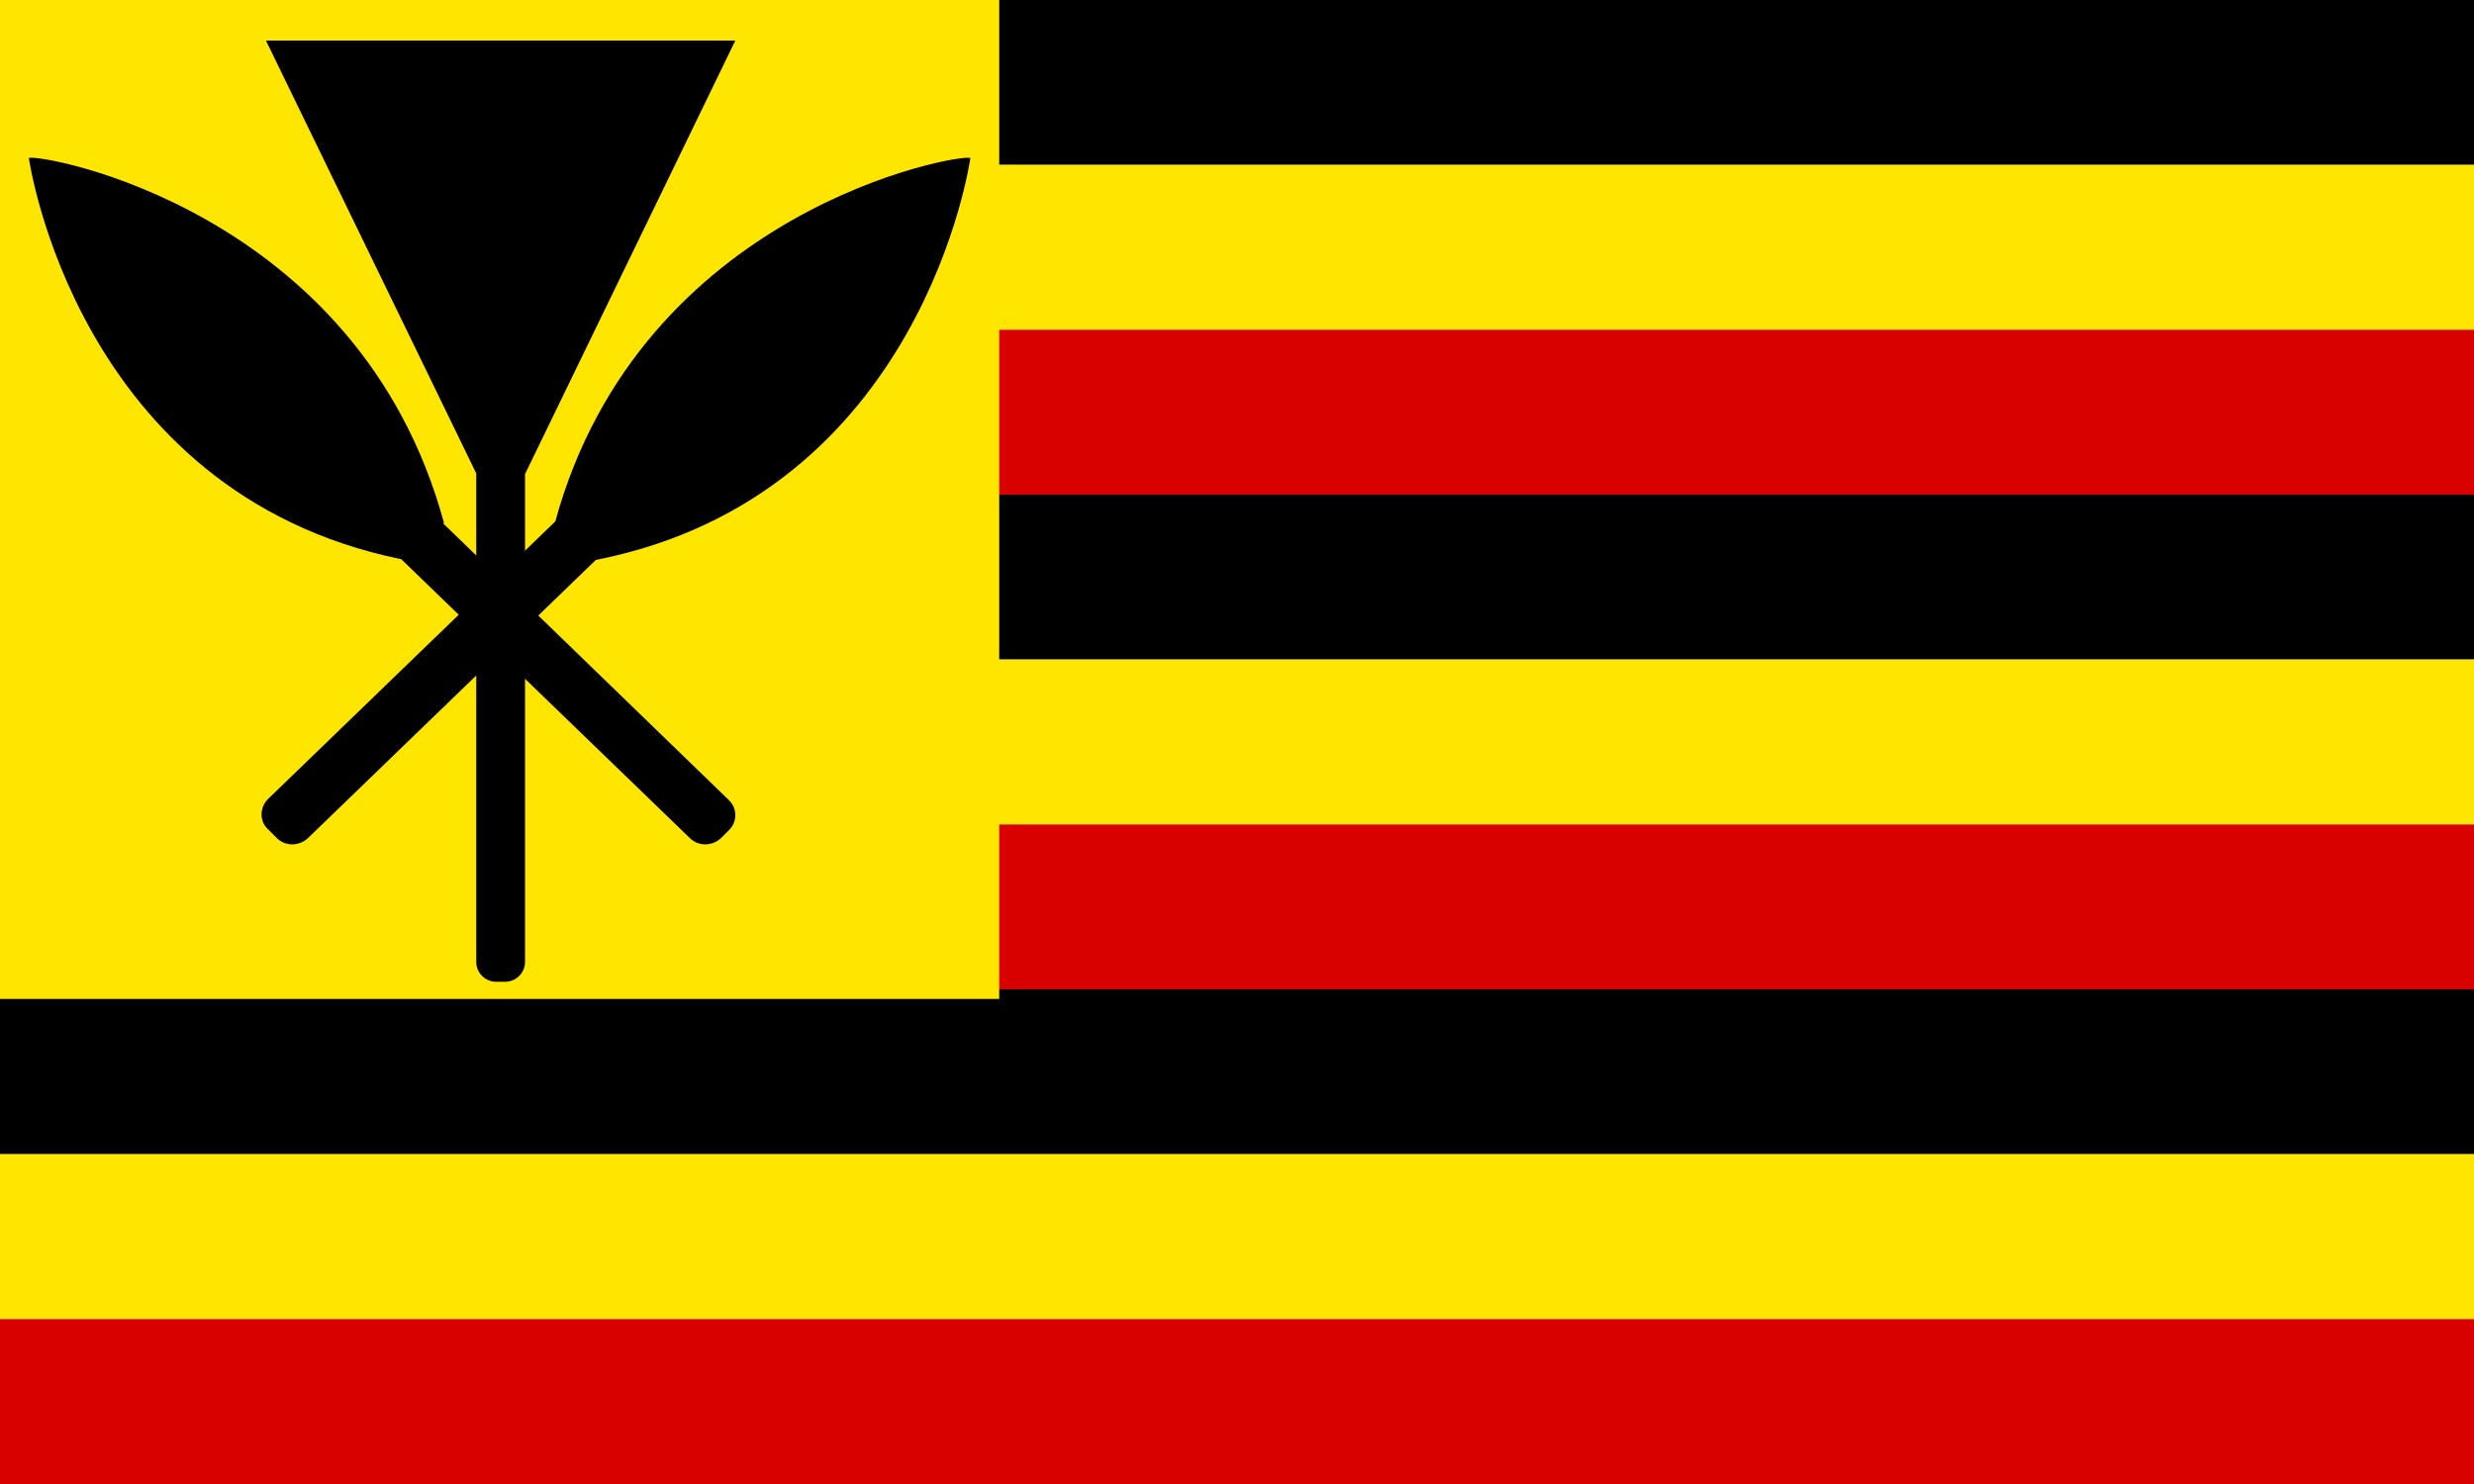 <?xml version="1.0" encoding="utf-8"?>
<!-- Generator: Adobe Illustrator 26.0.1, SVG Export Plug-In . SVG Version: 6.00 Build 0)  -->
<svg version="1.1" id="Layer_1" xmlns="http://www.w3.org/2000/svg" xmlns:xlink="http://www.w3.org/1999/xlink" x="0px" y="0px"
	 viewBox="0 0 360 216" style="enable-background:new 0 0 360 216;" xml:space="preserve">
<style type="text/css">
	.st0{fill:#FFE600;}
	.st1{fill:#D90000;}
	.st2{fill-rule:evenodd;clip-rule:evenodd;fill:#FFE600;}
	.st3{fill-rule:evenodd;clip-rule:evenodd;}
</style>
<rect width="360" height="24"/>
<rect y="24" class="st0" width="360" height="24"/>
<rect y="48" class="st1" width="360" height="24"/>
<rect y="72" width="360" height="24"/>
<rect y="96" class="st0" width="360" height="24"/>
<rect y="120" class="st1" width="360" height="24"/>
<rect y="144" width="360" height="24"/>
<rect y="168" class="st0" width="360" height="24"/>
<rect y="192" class="st1" width="360" height="24"/>
<rect y="0" class="st2" width="145.4" height="145.4"/>
<g>
	<path class="st3" d="M38.7,5.9l30.6,63V140c0,1.6,1.3,2.9,2.9,2.9h1.3c1.6,0,2.9-1.3,2.9-2.9V69l30.6-63.1H38.7z"/>
	<path class="st3" d="M141.2,23c-1.5-0.7-47.9,7.4-60.4,52.9l-41.8,40.4c-1.2,1.2-1.3,3.2,0,4.4l1.3,1.3c1.2,1.2,3.2,1.2,4.5,0
		l41.9-40.5C134.4,72.1,141.2,23,141.2,23z"/>
	<path class="st3" d="M106,116.4L64.5,76.2l0.1-0.1C52.2,30.4,5.7,22.3,4.2,23c0,0,6.8,48.7,54.2,58.4l42,40.6
		c1.2,1.2,3.2,1.2,4.5,0l1.3-1.3C107.3,119.5,107.3,117.6,106,116.4z"/>
</g>
</svg>
